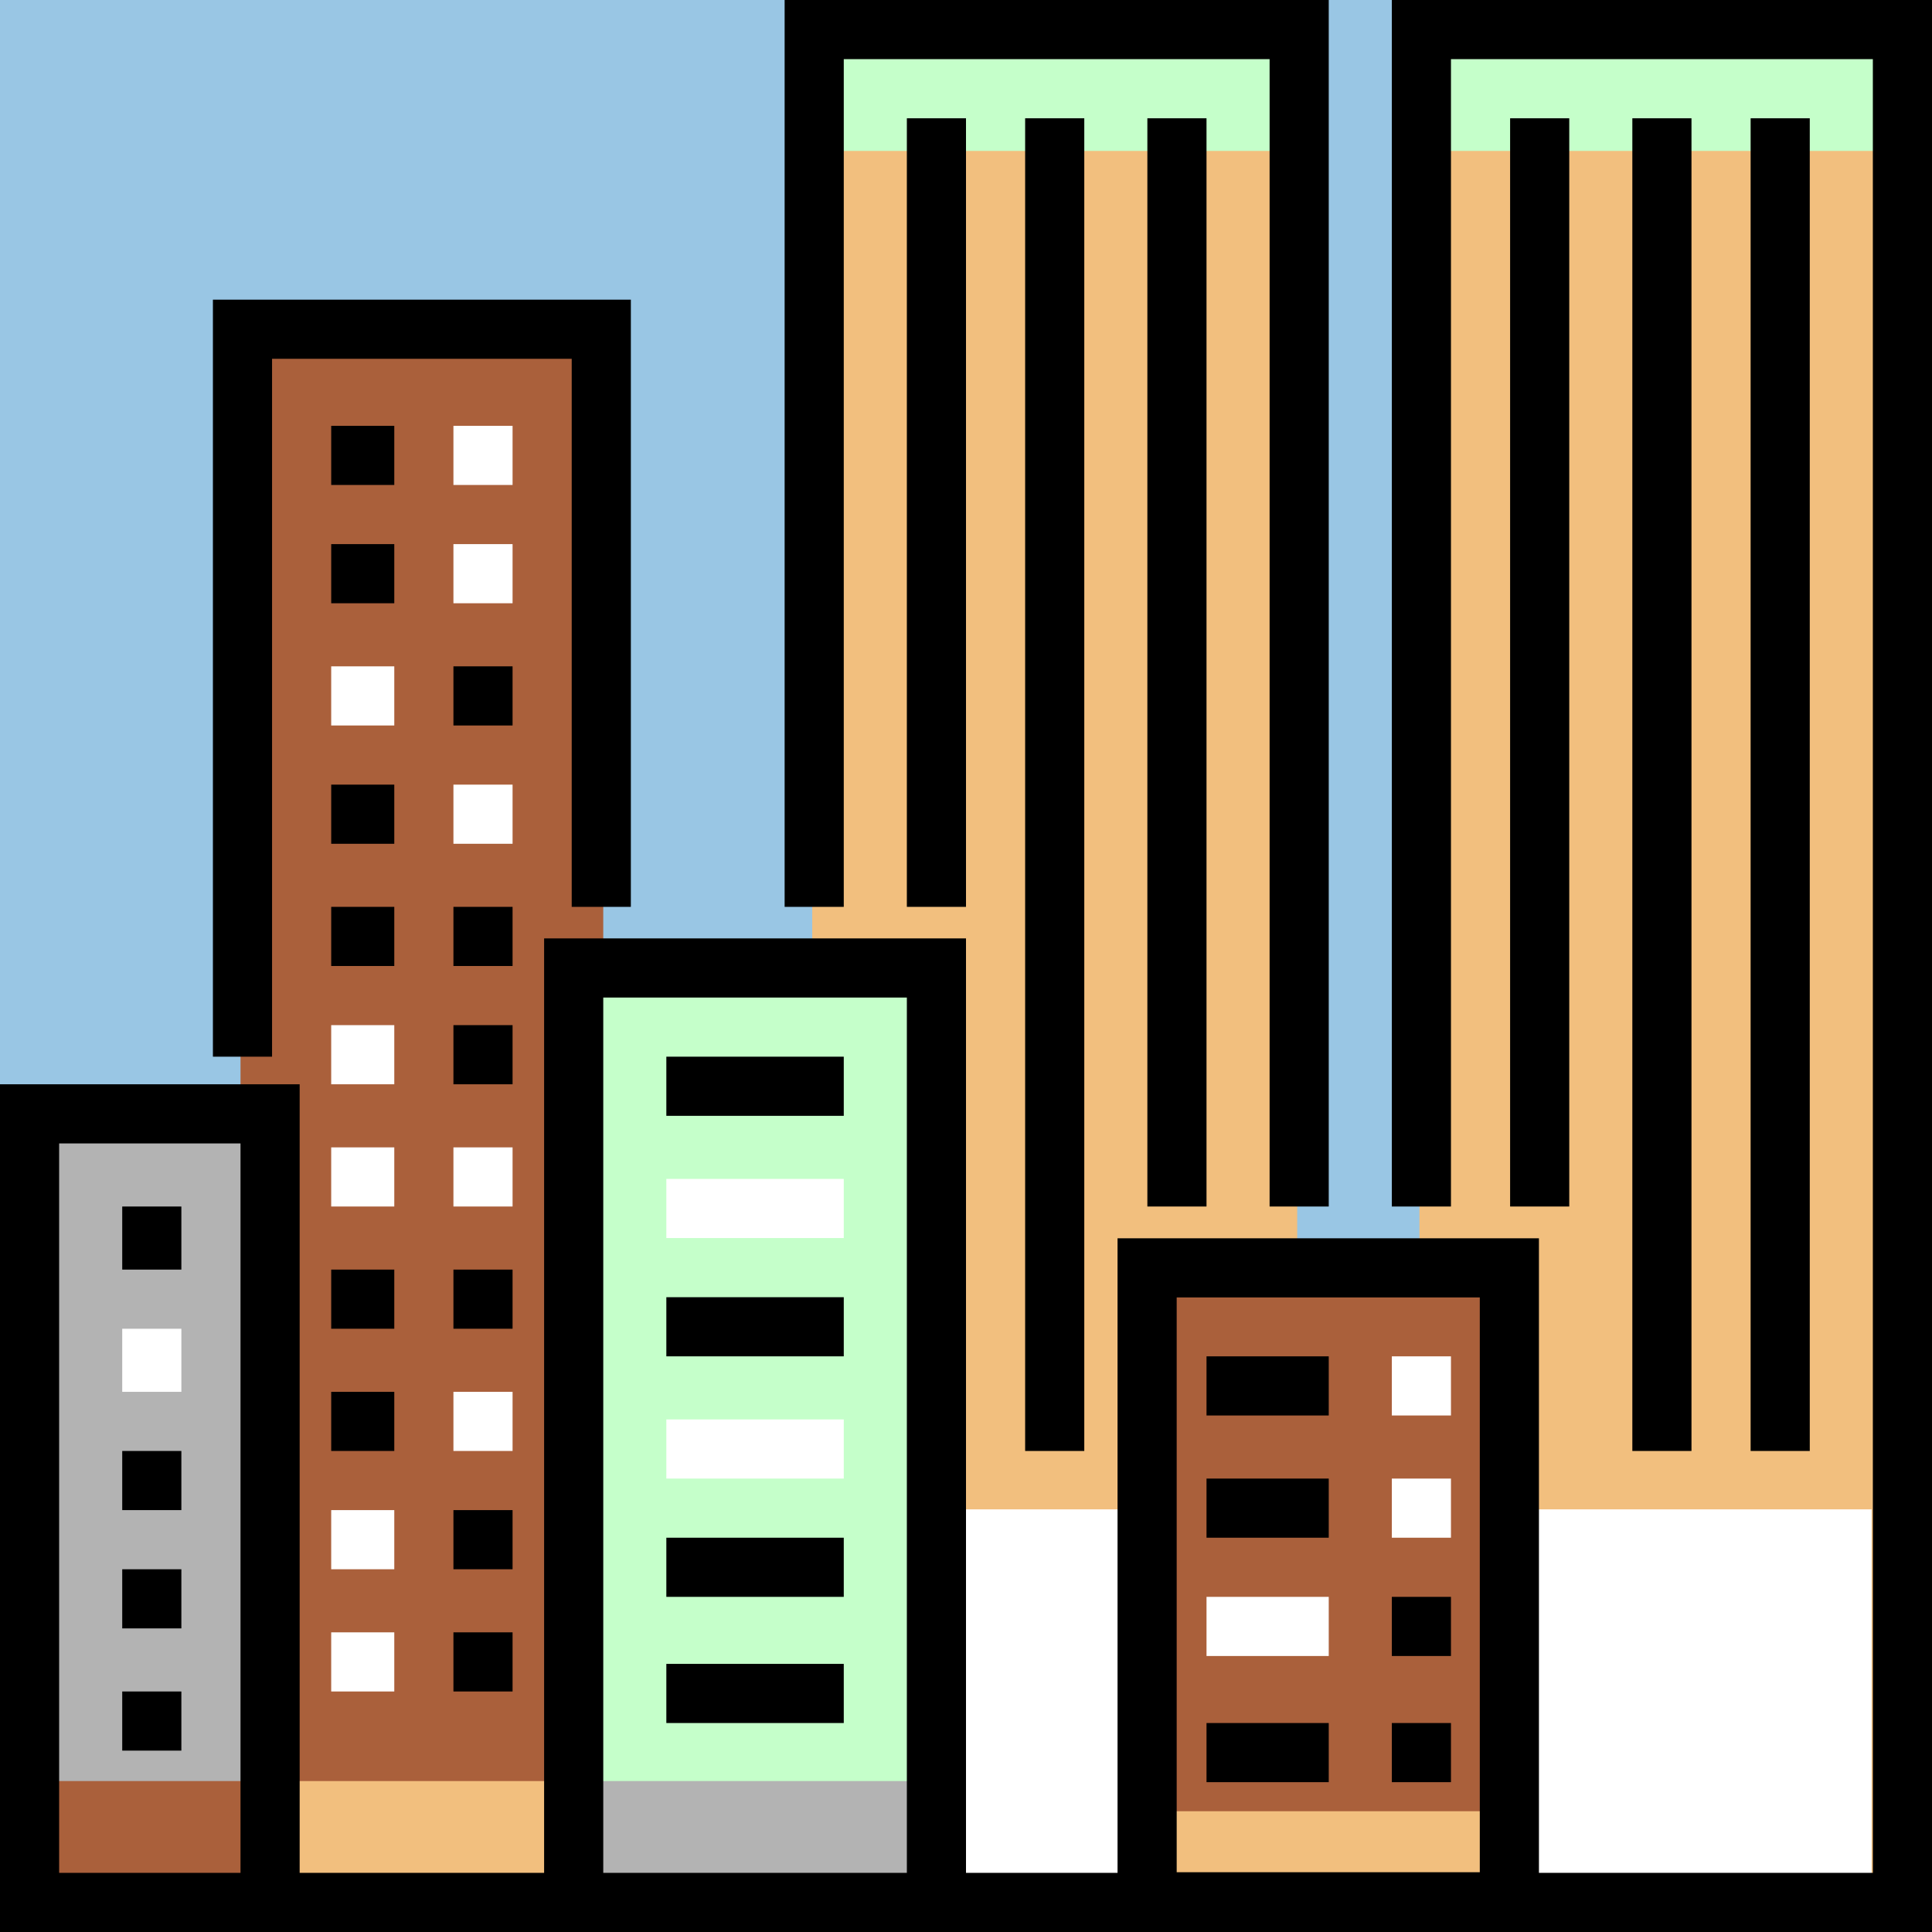 <?xml version="1.0" encoding="iso-8859-1"?>
<!-- Generator: Adobe Illustrator 19.0.0, SVG Export Plug-In . SVG Version: 6.00 Build 0)  -->
<svg version="1.1" id="Layer_1" xmlns="http://www.w3.org/2000/svg" xmlns:xlink="http://www.w3.org/1999/xlink" x="0px" y="0px"
	 viewBox="0 0 512 512" style="enable-background:new 0 0 512 512;" xml:space="preserve">
<rect style="fill:#99C6E4;" width="512" height="512"/>
<polyline style="fill:#B3B3B3;" points="8.359,504.686 8.359,295.706 72.098,295.706 72.098,504.686 "/>
<polygon style="fill:#AA603B;" points="159.869,239.998 159.869,87.771 63.739,87.771 63.739,295.706 72.098,295.706 
	72.098,495.282 151.51,495.282 151.51,256 159.869,256 "/>
<polyline style="fill:#C5FFCA;" points="151.51,504.686 151.51,256 248.686,256 248.686,504.686 "/>
<rect x="152.001" y="472.001" style="fill:#B3B3B3;" width="95.995" height="32"/>
<rect x="8" y="472.001" style="fill:#AA603B;" width="64" height="32"/>
<g>
	<rect x="72" y="472.001" style="fill:#F2BF7E;" width="79.997" height="32"/>
	<polygon style="fill:#F2BF7E;" points="504.686,504.686 504.686,8.359 376.163,8.359 376.163,336.457 400.196,336.457 
		400.196,504.686 	"/>
	<polyline style="fill:#F2BF7E;" points="215.249,256 215.249,8.359 343.771,8.359 343.771,336.457 312.424,336.457 
		312.424,504.686 248.686,504.686 248.686,256 	"/>
</g>
<g>
	<rect x="216.336" y="8" style="fill:#C5FFCA;" width="127.666" height="32"/>
	<rect x="375.996" y="8" style="fill:#C5FFCA;" width="127.666" height="32"/>
</g>
<g>
	<rect x="399.997" y="399.997" style="fill:#FFFFFF;" width="95.995" height="103.999"/>
	<rect x="247.996" y="399.997" style="fill:#FFFFFF;" width="55.999" height="103.999"/>
</g>
<rect x="304.003" y="335.997" style="fill:#AA603B;" width="95.995" height="167.999"/>
<rect x="305.267" y="479.995" style="fill:#F2BF7E;" width="94.73" height="24"/>
<polygon points="72.098,280.033 56.424,280.033 56.424,79.412 167.184,79.412 167.184,240.327 151.51,240.327 151.51,95.086 
	72.098,95.086 "/>
<polygon points="352.131,319.739 336.457,319.739 336.457,15.673 223.608,15.673 223.608,240.327 207.935,240.327 207.935,0 
	352.131,0 "/>
<path d="M368.849,0v319.739h15.673V15.673h111.804v480.653h-88.492V328.161H296.161v168.166H256V248.686H144.196v247.641H79.412
	v-208.98H0v208.98v8.359V512h512v-7.314v-8.359V0H368.849z M63.739,496.327H15.673V303.02h48.065V496.327z M240.327,496.327h-80.457
	V264.359h80.457V496.327z M392.161,496.16h-80.326V343.834h80.326V496.16z"/>
<rect x="32.392" y="319.739" width="15.673" height="16.718"/>
<rect x="32.392" y="352.131" style="fill:#FFFFFF;" width="15.673" height="16.718"/>
<rect x="32.392" y="384.522" width="15.673" height="15.673"/>
<rect x="32.392" y="415.869" width="15.673" height="15.673"/>
<rect x="32.392" y="448.261" width="15.673" height="15.673"/>
<rect x="87.771" y="112.849" width="16.718" height="15.673"/>
<rect x="120.163" y="112.849" style="fill:#FFFFFF;" width="15.673" height="15.673"/>
<rect x="87.771" y="144.196" width="16.718" height="15.673"/>
<g>
	<rect x="120.163" y="144.196" style="fill:#FFFFFF;" width="15.673" height="15.673"/>
	<rect x="87.771" y="176.588" style="fill:#FFFFFF;" width="16.718" height="15.673"/>
</g>
<rect x="120.163" y="176.588" width="15.673" height="15.673"/>
<rect x="87.771" y="207.935" width="16.718" height="15.673"/>
<rect x="120.163" y="207.935" style="fill:#FFFFFF;" width="15.673" height="15.673"/>
<rect x="87.771" y="240.327" width="16.718" height="15.673"/>
<rect x="120.163" y="240.327" width="15.673" height="15.673"/>
<rect x="87.771" y="271.673" style="fill:#FFFFFF;" width="16.718" height="15.673"/>
<rect x="120.163" y="271.673" width="15.673" height="15.673"/>
<g>
	<rect x="87.771" y="304.065" style="fill:#FFFFFF;" width="16.718" height="15.673"/>
	<rect x="120.163" y="304.065" style="fill:#FFFFFF;" width="15.673" height="15.673"/>
</g>
<rect x="87.771" y="336.457" width="16.718" height="15.673"/>
<rect x="120.163" y="336.457" width="15.673" height="15.673"/>
<rect x="87.771" y="368.849" width="16.718" height="15.673"/>
<g>
	<rect x="120.163" y="368.849" style="fill:#FFFFFF;" width="15.673" height="15.673"/>
	<rect x="87.771" y="400.196" style="fill:#FFFFFF;" width="16.718" height="15.673"/>
</g>
<rect x="120.163" y="400.196" width="15.673" height="15.673"/>
<rect x="87.771" y="432.588" style="fill:#FFFFFF;" width="16.718" height="15.673"/>
<rect x="120.163" y="432.588" width="15.673" height="15.673"/>
<rect x="176.588" y="280.033" width="47.02" height="15.673"/>
<rect x="176.588" y="312.424" style="fill:#FFFFFF;" width="47.02" height="15.673"/>
<rect x="176.588" y="343.771" width="47.02" height="15.673"/>
<rect x="176.588" y="376.163" style="fill:#FFFFFF;" width="47.02" height="15.673"/>
<rect x="176.588" y="407.51" width="47.02" height="15.673"/>
<rect x="176.588" y="440.947" width="47.02" height="15.673"/>
<rect x="240.327" y="31.347" width="15.673" height="208.98"/>
<rect x="271.673" y="31.347" width="15.673" height="353.176"/>
<rect x="304.065" y="31.347" width="15.673" height="288.392"/>
<rect x="463.935" y="31.347" width="15.673" height="353.176"/>
<rect x="432.588" y="31.347" width="15.673" height="353.176"/>
<rect x="400.196" y="31.347" width="15.673" height="288.392"/>
<rect x="319.739" y="359.445" width="32.392" height="15.673"/>
<rect x="368.849" y="359.445" style="fill:#FFFFFF;" width="15.673" height="15.673"/>
<rect x="319.739" y="391.837" width="32.392" height="15.673"/>
<g>
	<rect x="368.849" y="391.837" style="fill:#FFFFFF;" width="15.673" height="15.673"/>
	<rect x="319.739" y="423.184" style="fill:#FFFFFF;" width="32.392" height="15.673"/>
</g>
<rect x="368.849" y="423.184" width="15.673" height="15.673"/>
<rect x="319.739" y="456.62" width="32.392" height="15.673"/>
<rect x="368.849" y="456.62" width="15.673" height="15.673"/>
<g>
</g>
<g>
</g>
<g>
</g>
<g>
</g>
<g>
</g>
<g>
</g>
<g>
</g>
<g>
</g>
<g>
</g>
<g>
</g>
<g>
</g>
<g>
</g>
<g>
</g>
<g>
</g>
<g>
</g>
</svg>
